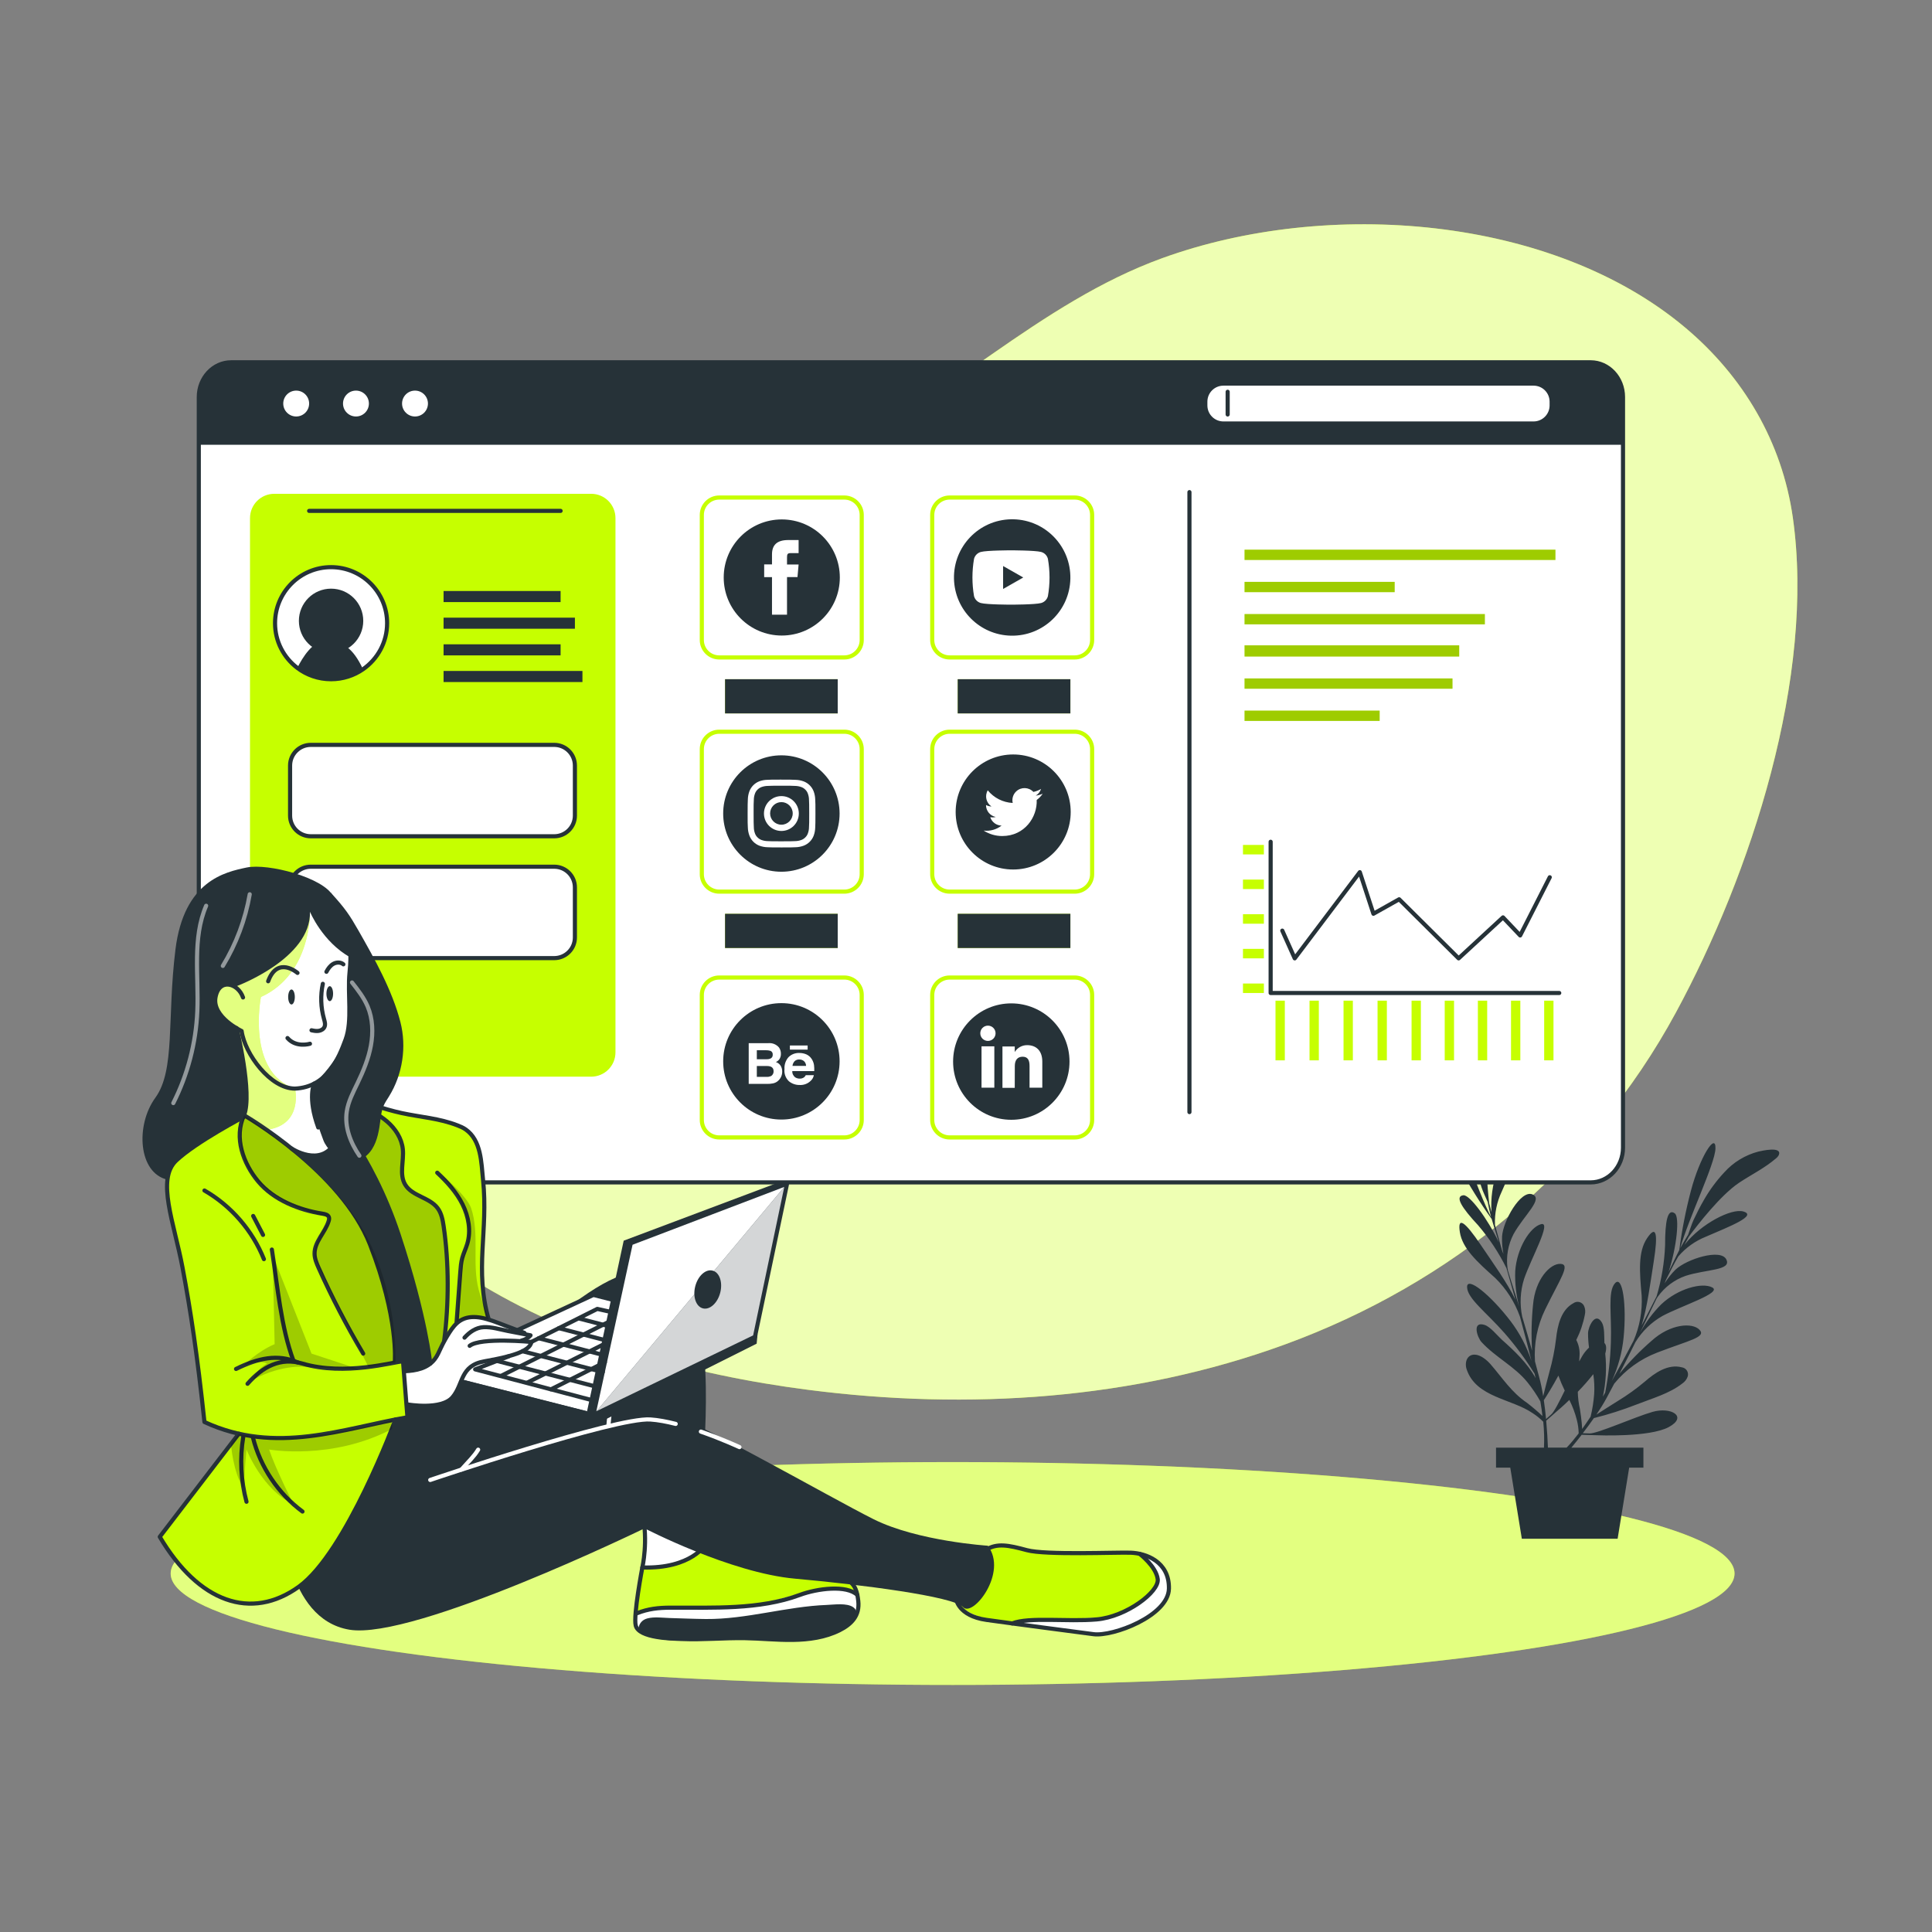 <?xml version="1.0" encoding="utf-8"?>
<!-- Generator: Adobe Illustrator 27.5.0, SVG Export Plug-In . SVG Version: 6.00 Build 0)  -->
<svg version="1.1" xmlns="http://www.w3.org/2000/svg" xmlns:xlink="http://www.w3.org/1999/xlink" x="0px" y="0px"
	 viewBox="0 0 500 500" style="enable-background:new 0 0 500 500;" xml:space="preserve">
<rect x="0" y="0" width="500" height="500" fill="#808080" stroke="none"/>
<g id="Background_Simple">
	<g>
		<path style="fill:#C6FF00;" d="M436.138,84.788c-34.527-29.014-92.658-33.468-135.383-17.964
			c-31.831,11.551-56.487,37.299-87.013,51.954c-21.524,10.333-45.286,14.838-68.217,21.487
			c-24.875,7.213-48.742,16.528-65.087,37.708c-18.086,23.437-22.895,54.391-14.594,82.586
			c8.687,29.507,30.276,54.203,56.371,70.485c26.096,16.283,56.46,24.714,86.967,28.645c41.349,5.328,84.164,2.58,123.321-11.732
			c42.988-15.712,79.255-45.388,101.194-85.877c19.446-35.887,36.136-86.955,30.281-128.151
			C461.201,114.388,451.178,97.427,436.138,84.788z"/>
		<path style="opacity:0.7;fill:#FFFFFF;" d="M436.138,84.788c-34.527-29.014-92.658-33.468-135.383-17.964
			c-31.831,11.551-56.487,37.299-87.013,51.954c-21.524,10.333-45.286,14.838-68.217,21.487
			c-24.875,7.213-48.742,16.528-65.087,37.708c-18.086,23.437-22.895,54.391-14.594,82.586
			c8.687,29.507,30.276,54.203,56.371,70.485c26.096,16.283,56.46,24.714,86.967,28.645c41.349,5.328,84.164,2.58,123.321-11.732
			c42.988-15.712,79.255-45.388,101.194-85.877c19.446-35.887,36.136-86.955,30.281-128.151
			C461.201,114.388,451.178,97.427,436.138,84.788z"/>
	</g>
</g>
<g id="Shape">
	<g>
		<ellipse style="fill:#C6FF00;" cx="246.534" cy="407.223" rx="202.365" ry="28.838"/>
		<ellipse style="opacity:0.5;fill:#FFFFFF;" cx="246.534" cy="407.223" rx="202.365" ry="28.838"/>
	</g>
</g>
<g id="Plant">
	<g id="plant_2_">
		<path style="fill:#263238;" d="M455.024,298.04c-3.396,0.895-6.454,2.765-8.798,5.381c-2.044,2.19-3.825,4.612-5.306,7.216
			c-0.955,1.656-1.825,3.364-2.632,5.094c-0.52,1.125-0.913,2.536-1.411,3.831c-0.711,1.146-1.411,2.324-2.016,3.428
			c2.123-7.652,8.978-21.735,9.095-25.736c0.138-4.351-4.043,2.122-6.368,10.984c-1.318,5.022-2.317,10.123-2.993,15.271
			c-0.244,0.456-0.456,0.892-0.647,1.295c-0.424,0.891-1.157,2.409-2.122,4.383c2.122-6.495,2.897-14.21,1.613-15.165
			c-1.857-1.38-2.526,2.006-2.515,8.257c-0.181,4.471-0.919,8.903-2.197,13.191c-1.167,2.313-2.473,4.861-3.874,7.545
			c1.465-4.68,2.314-11.419,3.12-16.471c1.167-7.344,0.669-9.636-1.709-6.102c-2.377,3.534-1.963,8.649-1.401,14.911
			c0.199,4.003-0.528,7.997-2.123,11.674c-1.794,3.407-3.693,6.919-5.614,10.379c1.63-3.545,2.663-7.335,3.056-11.217
			c0.828-8.49-0.265-16.29-2.229-14.083c-1.963,2.207-0.807,8.119-1.061,15.314c-0.145,4.355-0.638,8.692-1.475,12.969l-0.594,1.061
			c0.789-3.652,0.997-7.405,0.615-11.122c0.393-1.422,0.255-2.324-0.223-2.759c-0.064-1.602,0.064-4.012-0.615-5.232
			c-1.719-3.067-3.598,1.061-3.619,2.696c0,1.246,0.085,2.491,0.255,3.725c-0.669,0.624-1.247,1.339-1.719,2.122
			c-0.255,0.435-0.531,0.923-0.817,1.454c0-0.509,0.064-1.061,0.085-1.549c0.087-1.386-0.206-2.77-0.849-4.001
			c1.037-2.063,1.784-4.259,2.218-6.527c0.184-0.754,0.117-1.548-0.191-2.26c-0.422-0.928-1.517-1.339-2.445-0.917
			c-0.106,0.048-0.208,0.107-0.304,0.174c-3.269,1.73-4.139,5.89-4.51,9.222c-0.344,2.87-0.911,5.709-1.698,8.49
			c-0.669,2.515-1.252,4.786-1.634,6.367c-0.287-1.751-0.616-3.449-1.061-5.02c-0.371-1.369-0.722-2.696-1.061-3.969
			c-0.312-4.635,0.596-9.271,2.632-13.446c3.863-7.938,6.654-11.674,3.98-11.812c-2.674-0.138-6.559,4.001-7.11,10.538
			c-0.41,3.966-0.495,7.959-0.255,11.939c-0.849-3.046-1.688-5.911-2.558-8.83c-0.672-3.225-0.508-6.567,0.477-9.71
			c1.825-5.391,7.27-14.964,4.404-14.21c-2.865,0.753-6.304,6.304-6.686,12.183c-0.105,3.075,0.235,6.149,1.008,9.127
			c-0.626-2.048-1.284-4.16-1.995-6.368c-0.297-0.955-0.615-1.963-0.923-3.014c0-0.17,0-0.35-0.085-0.53
			c-0.397-3.038,0.152-6.125,1.571-8.84c2.738-4.924,7.832-9.148,4.829-10.284c-3.003-1.136-7.556,6.887-7.811,10.899
			c-0.061,1.523,0.06,3.048,0.361,4.542c-0.117-0.308-0.244-0.626-0.371-0.934c-0.647-2.292-1.274-4.563-1.825-6.58
			c-0.123-2.967,0.474-5.92,1.741-8.607c2.674-6.134,6.081-13.149,2.611-11.366c-2.802,1.443-5.826,9.721-5.232,16.704
			c-0.233-0.913-0.446-1.698-0.616-2.335c-0.456-4.001-1.316-13.425,0-19.039c0.86-3.746,2.26-7.291,2.696-11.143
			c0.08-0.395,0.058-0.804-0.064-1.189c-0.934-2.324-3.959,2.197-4.457,2.94c-1.869,2.975-2.824,6.432-2.749,9.944
			c0.003,2.996,0.359,5.981,1.061,8.893c0.424,1.857,0.944,3.704,1.549,5.519c0.382,1.178,1.061,2.483,1.581,3.757
			c0.255,1.327,0.552,2.674,0.86,3.884c-3.672-7.1-8.32-22.085-10.92-25.141c-2.876-3.269-1.486,4.341,2.823,12.396
			c2.474,4.585,5.235,9.009,8.267,13.245c0.138,0.499,0.276,0.966,0.414,1.39c0.297,0.944,0.796,2.558,1.433,4.659
			c-2.918-6.166-7.577-12.364-9.169-12.194c-2.292,0.255-0.467,3.184,3.799,7.758c2.9,3.39,5.371,7.126,7.354,11.122
			c0.722,2.494,1.507,5.243,2.314,8.161c-2.123-4.425-6.102-9.933-8.957-14.168c-4.16-6.166-6.092-7.503-5.423-3.3
			c0.669,4.203,4.468,7.662,9.169,11.854c2.867,2.807,5.053,6.234,6.389,10.018c1.008,3.704,2.016,7.577,2.971,11.419
			c-1.225-3.706-3.054-7.184-5.412-10.294c-5.2-6.792-11.324-11.737-11.249-8.787c0.074,2.95,4.945,6.484,9.689,11.886
			c2.872,3.28,5.47,6.791,7.768,10.496c0.096,0.382,0.191,0.775,0.276,1.157c-2.123-3.895-5.508-7.068-8.798-9.997
			c-1.157-1.061-2.908-3.29-4.404-3.767c-3.332-1.061-1.9,3.237-0.796,4.436c3.566,3.905,8.596,6.315,11.897,10.422
			c1.244,1.547,2.359,3.194,3.332,4.924c0.233,1.348,0.403,2.611,0.541,3.789c-1.268-1.199-2.597-2.332-3.98-3.396
			c-4.033-2.717-6.368-6.442-9.477-10.029c-0.934-1.061-2.515-2.388-4.012-2.452c-2.122-0.095-2.749,2.122-2.122,3.874
			c2.451,7.216,11.674,7.535,17.076,11.281c0.988,0.632,1.903,1.372,2.727,2.207c0.224,2.228,0.284,4.47,0.181,6.707h-12.406v5.168
			h3.683l2.993,18.402h24.791l2.993-18.402h3.682v-5.168h-18.646c0.849-1.061,1.762-2.122,2.674-3.332l3.927,0.117
			c0,0,13.627,0.594,18.625-2.122c4.999-2.717,0.541-5.306-4.245-3.916s-14.189,5.635-16.269,5.572l-1.762-0.053
			c0.976-1.263,1.953-2.579,2.876-3.916c3.754-0.939,7.444-2.116,11.048-3.523c3.916-1.549,8.49-2.802,11.822-5.423
			c0.646-0.428,1.138-1.053,1.401-1.783c0.321-0.968-0.204-2.013-1.173-2.333c-0.105-0.035-0.214-0.06-0.324-0.076
			c-3.576-0.966-7.057,1.475-9.551,3.661c-2.212,1.862-4.565,3.551-7.036,5.052c-2.207,1.369-4.181,2.642-5.529,3.513
			c0.987-1.465,1.9-2.94,2.674-4.372c0.668-1.252,1.316-2.452,1.931-3.629c2.936-3.601,6.763-6.371,11.101-8.034
			c8.235-3.184,12.809-3.969,10.973-5.911c-1.836-1.942-7.535-1.56-12.395,2.844c-3.012,2.616-5.802,5.477-8.342,8.554
			c1.454-2.802,2.812-5.476,4.16-8.203c1.713-2.815,4.117-5.145,6.983-6.771c5.009-2.685,15.516-5.975,12.905-7.376
			c-2.611-1.401-8.904,0.297-13.191,4.341c-2.179,2.176-4.031,4.657-5.497,7.365c0.944-1.932,1.9-3.927,2.908-6.039
			c0.435-0.913,0.902-1.857,1.38-2.834c0.106-0.149,0.212-0.297,0.308-0.456c1.783-2.491,4.292-4.371,7.185-5.381
			c5.306-1.73,11.971-1.348,10.538-4.245c-1.433-2.897-10.22-0.117-13.149,2.632c-1.078,1.076-2.029,2.272-2.834,3.566
			c0.127-0.297,0.255-0.616,0.371-0.934c1.061-2.122,2.123-4.245,3.184-6.049c1.933-2.254,4.384-4.005,7.142-5.105
			c6.145-2.653,13.425-5.465,9.668-6.527c-3.035-0.86-10.899,3.12-15.218,8.639l1.135-2.122c2.398-3.247,8.204-10.719,12.979-13.934
			c3.184-2.122,6.633-3.789,9.551-6.304c0.324-0.239,0.586-0.552,0.764-0.913C461.232,296.586,455.936,297.828,455.024,298.04z
			 M399.541,362.374c0.796-1.22,2.208-3.47,3.768-6.367c0.48,1.319,1.029,2.612,1.645,3.874c-1.443,2.961-2.759,5.54-3.523,6.198
			l-1.316,1.167C399.966,365.621,399.775,363.987,399.541,362.374z M408.562,370.959c-1.125,1.454-2.123,2.664-3.12,3.683h-4.839
			c-0.074-1.974-0.212-4.394-0.446-6.973l2.95-2.6c0,0,1.295-1.061,3.035-2.77c0.837,1.649,1.489,3.386,1.942,5.179
			C408.378,368.616,408.539,369.784,408.562,370.959z M412.573,360.75c-0.148,1.982-0.457,3.948-0.923,5.879
			c-0.754,1.146-1.486,2.186-2.186,3.184c-0.064-1.783-0.541-4.999-0.594-5.221c-0.328-1.442-0.51-2.915-0.541-4.394
			c1.416-1.45,2.755-2.973,4.012-4.563C412.601,357.327,412.679,359.041,412.573,360.75z"/>
	</g>
</g>
<g id="Window">
	<g>
		
			<path style="fill:#FFFFFF;stroke:#263238;stroke-width:1.069;stroke-linecap:round;stroke-linejoin:round;stroke-miterlimit:10;" d="
			M420.032,102.755v194.256c0,4.964-3.736,8.99-8.367,8.99H59.816c-4.611,0-8.367-4.026-8.367-8.99V102.755
			c0-4.964,3.756-8.99,8.367-8.99h351.849C416.296,93.766,420.032,97.792,420.032,102.755z"/>
		<path style="fill:#C6FF00;" d="M152.994,278.643H70.991c-3.473,0-6.288-2.815-6.288-6.288V134.083
			c0-3.473,2.815-6.288,6.288-6.288h82.003c3.473,0,6.288,2.815,6.288,6.288v138.272
			C159.282,275.828,156.467,278.643,152.994,278.643z"/>
		
			<path style="fill:#FFFFFF;stroke:#263238;stroke-width:1.069;stroke-linecap:round;stroke-linejoin:round;stroke-miterlimit:10;" d="
			M100.185,161.286c0,4.935-2.462,9.286-6.24,11.918c-2.345,1.624-5.2,2.579-8.267,2.579c-3.279,0-6.314-1.093-8.734-2.929
			c-3.502-2.653-5.763-6.845-5.763-11.568c0-8.012,6.495-14.507,14.497-14.507C93.691,146.779,100.185,153.273,100.185,161.286z"/>
		<g>
			<rect x="114.796" y="152.952" style="fill:#263238;" width="30.286" height="2.867"/>
			<rect x="114.796" y="159.85" style="fill:#263238;" width="33.99" height="2.867"/>
			<rect x="114.796" y="166.747" style="fill:#263238;" width="30.286" height="2.867"/>
			<rect x="114.796" y="173.644" style="fill:#263238;" width="35.94" height="2.867"/>
		</g>
		
			<path style="fill:#FFFFFF;stroke:#263238;stroke-width:1.069;stroke-linecap:round;stroke-linejoin:round;stroke-miterlimit:10;" d="
			M143.433,216.427H80.425c-2.956,0-5.352-2.396-5.352-5.352v-12.95c0-2.956,2.396-5.352,5.352-5.352h63.008
			c2.956,0,5.352,2.396,5.352,5.352v12.95C148.786,214.031,146.389,216.427,143.433,216.427z"/>
		
			<path style="fill:#FFFFFF;stroke:#263238;stroke-width:1.069;stroke-linecap:round;stroke-linejoin:round;stroke-miterlimit:10;" d="
			M143.433,247.96H80.425c-2.956,0-5.352-2.396-5.352-5.352v-12.95c0-2.956,2.396-5.353,5.352-5.353h63.008
			c2.956,0,5.352,2.396,5.352,5.353v12.95C148.786,245.564,146.389,247.96,143.433,247.96z"/>
		
			<line style="fill:none;stroke:#263238;stroke-width:1.069;stroke-linecap:round;stroke-linejoin:round;stroke-miterlimit:10;" x1="307.826" y1="127.361" x2="307.826" y2="287.809"/>
		<path style="fill:#263238;" d="M420.032,102.152v12.958H51.449v-12.958c0-4.631,3.756-8.387,8.367-8.387h351.849
			C416.296,93.766,420.032,97.522,420.032,102.152z"/>
		<path style="fill:#FFFFFF;" d="M80.004,104.438c0,1.85-1.5,3.349-3.349,3.349c-1.85,0-3.35-1.5-3.35-3.349
			c0-1.85,1.5-3.349,3.35-3.349C78.505,101.089,80.004,102.588,80.004,104.438z"/>
		<path style="fill:#FFFFFF;" d="M95.471,104.438c0,1.85-1.5,3.349-3.35,3.349c-1.85,0-3.349-1.5-3.349-3.349
			c0-1.85,1.5-3.349,3.349-3.349C93.971,101.089,95.471,102.588,95.471,104.438z"/>
		<path style="fill:#FFFFFF;" d="M110.752,104.438c0,1.85-1.5,3.349-3.35,3.349s-3.349-1.5-3.349-3.349
			c0-1.85,1.5-3.349,3.349-3.349S110.752,102.588,110.752,104.438z"/>
		<g>
			<rect x="322.085" y="142.256" style="fill:#C6FF00;" width="80.461" height="2.665"/>
			<rect x="322.085" y="150.586" style="fill:#C6FF00;" width="38.857" height="2.665"/>
			<rect x="322.085" y="158.917" style="fill:#C6FF00;" width="62.197" height="2.665"/>
			<rect x="322.085" y="167.011" style="fill:#C6FF00;" width="55.557" height="2.901"/>
			<rect x="322.085" y="175.577" style="fill:#C6FF00;" width="53.818" height="2.665"/>
			<rect x="322.085" y="183.907" style="fill:#C6FF00;" width="34.968" height="2.665"/>
			<rect x="322.085" y="142.256" style="opacity:0.2;" width="80.461" height="2.665"/>
			<rect x="322.085" y="150.586" style="opacity:0.2;" width="38.857" height="2.665"/>
			<rect x="322.085" y="158.917" style="opacity:0.2;" width="62.197" height="2.665"/>
			<rect x="322.085" y="167.011" style="opacity:0.2;" width="55.557" height="2.901"/>
			<rect x="322.085" y="175.577" style="opacity:0.2;" width="53.818" height="2.665"/>
			<rect x="322.085" y="183.907" style="opacity:0.2;" width="34.968" height="2.665"/>
		</g>
		<circle style="fill:#263238;" cx="85.681" cy="160.674" r="8.33"/>
		<path style="fill:#263238;" d="M93.945,173.204c-2.345,1.624-5.2,2.579-8.267,2.579c-3.279,0-6.314-1.093-8.734-2.929
			c1.369-2.749,4.043-7.036,7.333-7.047C88.522,165.786,91.366,167.632,93.945,173.204z"/>
		<path style="fill:#FFFFFF;" d="M396.887,109.069h-80.268c-2.291,0-4.148-1.857-4.148-4.148v-0.967
			c0-2.291,1.857-4.148,4.148-4.148h80.268c2.291,0,4.148,1.857,4.148,4.148v0.967C401.035,107.212,399.178,109.069,396.887,109.069
			z"/>
		
			<line style="fill:none;stroke:#263238;stroke-width:1.069;stroke-linecap:round;stroke-linejoin:round;stroke-miterlimit:10;" x1="317.719" y1="101.392" x2="317.719" y2="107.266"/>
		<path style="fill:#C6FF00;" d="M143.47,269.77h-20.081c-2.182,0-3.95-1.768-3.95-3.95v-5.074c0-2.182,1.769-3.95,3.95-3.95h20.081
			c2.182,0,3.95,1.768,3.95,3.95v5.074C147.42,268.001,145.651,269.77,143.47,269.77z"/>
		<g>
			
				<polyline style="fill:none;stroke:#263238;stroke-width:1.069;stroke-linecap:round;stroke-linejoin:round;stroke-miterlimit:10;" points="
				403.53,256.987 328.843,256.987 328.843,217.849 			"/>
			
				<polyline style="fill:none;stroke:#263238;stroke-width:1.069;stroke-linecap:round;stroke-linejoin:round;stroke-miterlimit:10;" points="
				331.857,240.846 335.073,248.021 351.918,225.717 355.441,236.479 362.098,232.736 377.493,248.021 388.978,237.418 
				393.419,242.094 401.076,227.032 			"/>
			<rect x="321.681" y="254.533" style="fill:#C6FF00;" width="5.411" height="2.455"/>
			<rect x="321.681" y="245.566" style="fill:#C6FF00;" width="5.411" height="2.455"/>
			<rect x="321.681" y="236.6" style="fill:#C6FF00;" width="5.411" height="2.455"/>
			<rect x="321.681" y="227.634" style="fill:#C6FF00;" width="5.411" height="2.455"/>
			<rect x="321.681" y="218.668" style="fill:#C6FF00;" width="5.411" height="2.455"/>
			
				<rect x="358.795" y="265.49" transform="matrix(6.123234e-17 -1 1 6.123234e-17 99.822 633.213)" style="fill:#C6FF00;" width="15.445" height="2.41"/>
			
				<rect x="367.375" y="265.491" transform="matrix(6.123234e-17 -1 1 6.123234e-17 108.402 641.793)" style="fill:#C6FF00;" width="15.445" height="2.41"/>
			
				<rect x="375.955" y="265.491" transform="matrix(6.123234e-17 -1 1 6.123234e-17 116.982 650.373)" style="fill:#C6FF00;" width="15.445" height="2.41"/>
			
				<rect x="384.534" y="265.49" transform="matrix(6.123234e-17 -1 1 6.123234e-17 125.561 658.952)" style="fill:#C6FF00;" width="15.445" height="2.41"/>
			
				<rect x="393.114" y="265.49" transform="matrix(6.123234e-17 -1 1 6.123234e-17 134.141 667.532)" style="fill:#C6FF00;" width="15.445" height="2.41"/>
			
				<rect x="349.992" y="265.49" transform="matrix(6.123234e-17 -1 1 6.123234e-17 91.019 624.41)" style="fill:#C6FF00;" width="15.445" height="2.41"/>
			
				<rect x="341.189" y="265.491" transform="matrix(6.123234e-17 -1 1 6.123234e-17 82.216 615.607)" style="fill:#C6FF00;" width="15.445" height="2.41"/>
			
				<rect x="332.386" y="265.491" transform="matrix(6.123234e-17 -1 1 6.123234e-17 73.413 606.804)" style="fill:#C6FF00;" width="15.445" height="2.41"/>
			
				<rect x="323.583" y="265.49" transform="matrix(6.123234e-17 -1 1 6.123234e-17 64.61 598.001)" style="fill:#C6FF00;" width="15.445" height="2.41"/>
		</g>
		<g>
			<g>
				<path style="fill:#263238;" d="M261.645,134.391c-8.318,0.169-14.924,7.048-14.756,15.365
					c0.164,8.081,6.675,14.592,14.756,14.756l0,0c8.318,0.168,15.197-6.438,15.365-14.756c0.168-8.318-6.438-15.197-14.756-15.365
					C262.052,134.387,261.849,134.387,261.645,134.391z"/>
				<path style="fill:#FFFFFF;" d="M271.198,144.623c-0.221-0.868-0.894-1.548-1.759-1.777c-1.561-0.42-7.8-0.42-7.8-0.42
					s-6.239,0-7.794,0.42c-0.864,0.235-1.536,0.912-1.765,1.777c-0.551,3.198-0.551,6.466,0,9.664
					c0.231,0.864,0.903,1.54,1.765,1.777c1.555,0.42,7.794,0.42,7.794,0.42s6.239,0,7.8-0.42c0.861-0.236,1.531-0.914,1.759-1.777
					C271.758,151.089,271.758,147.82,271.198,144.623z"/>
				<polygon style="fill:#263238;" points="259.603,152.423 259.603,146.486 264.817,149.454 				"/>
			</g>
			<g>
				<path style="fill:#263238;" d="M202.321,134.427c-8.298,0-15.025,6.727-15.025,15.025c0,8.298,6.727,15.025,15.025,15.025
					c8.298,0,15.025-6.727,15.025-15.025C217.346,141.154,210.619,134.427,202.321,134.427z"/>
				<path style="fill:#FFFFFF;" d="M199.791,159.086h3.888v-9.733h2.709l0.291-3.258h-3v-1.878c0-0.77,0.15-1.07,0.897-1.07h2.104
					v-3.385h-2.69c-2.892,0-4.198,1.277-4.198,3.714v2.597h-2.024v3.287h2.024V159.086z"/>
			</g>
			<g>
				<path style="fill:#263238;" d="M202.229,195.478c-8.319-0.003-15.066,6.738-15.07,15.057
					c-0.003,8.319,6.738,15.066,15.057,15.07c8.319,0.003,15.066-6.738,15.07-15.057c0-0.004,0-0.008,0-0.012
					C217.276,202.223,210.541,195.488,202.229,195.478z"/>
				<path style="fill:#FFFFFF;" d="M202.229,203.346c2.345,0,2.623,0,3.548,0.049c0.556,0.008,1.107,0.11,1.629,0.302
					c0.379,0.143,0.722,0.366,1.006,0.654c0.292,0.283,0.516,0.63,0.654,1.012c0.197,0.521,0.299,1.073,0.302,1.629
					c0.043,0.926,0.056,1.234,0.056,3.542c0,2.308,0,2.623-0.056,3.548c-0.003,0.557-0.106,1.108-0.302,1.629
					c-0.137,0.382-0.361,0.726-0.654,1.006c-0.282,0.292-0.626,0.517-1.006,0.66c-0.522,0.193-1.073,0.295-1.629,0.302
					c-0.926,0.043-1.203,0.049-3.548,0.049c-2.345,0-2.623,0-3.548-0.049c-0.556-0.008-1.107-0.11-1.629-0.302
					c-0.38-0.143-0.724-0.369-1.006-0.66c-0.293-0.28-0.517-0.624-0.654-1.006c-0.197-0.521-0.299-1.073-0.302-1.629
					c-0.043-0.926-0.056-1.203-0.056-3.548c0-2.345,0-2.617,0.056-3.542c0.004-0.557,0.106-1.108,0.302-1.629
					c0.138-0.383,0.362-0.729,0.654-1.012c0.284-0.288,0.627-0.511,1.006-0.654c0.522-0.192,1.073-0.294,1.629-0.302
					C199.606,203.352,199.884,203.346,202.229,203.346 M202.229,201.766c-2.382,0-2.684,0-3.616,0.049
					c-0.716,0.01-1.425,0.139-2.098,0.383c-1.18,0.455-2.112,1.387-2.567,2.567c-0.254,0.682-0.392,1.402-0.407,2.129
					c-0.043,0.938-0.056,1.234-0.056,3.616c0,2.382,0,2.684,0.056,3.622c0.016,0.728,0.153,1.447,0.407,2.129
					c0.448,1.191,1.381,2.136,2.567,2.598c0.682,0.255,1.401,0.393,2.129,0.407c0.932,0.043,1.234,0.049,3.616,0.049
					c2.382,0,2.684,0,3.616-0.049c0.728-0.014,1.447-0.152,2.129-0.407c1.18-0.455,2.112-1.388,2.567-2.567
					c0.254-0.682,0.391-1.402,0.407-2.129c0.043-0.938,0.055-1.234,0.055-3.622s0-2.678-0.055-3.616
					c-0.016-0.728-0.153-1.447-0.407-2.129c-0.455-1.18-1.387-2.112-2.567-2.567c-0.682-0.255-1.401-0.393-2.129-0.407
					c-0.932-0.043-1.234-0.049-3.616-0.049"/>
				<path style="fill:#FFFFFF;" d="M202.229,206.03c-2.491-0.004-4.514,2.013-4.517,4.505c-0.003,2.492,2.013,4.514,4.505,4.517
					c2.492,0.003,4.514-2.013,4.517-4.505c0-0.004,0-0.008,0-0.012C206.734,208.047,204.717,206.03,202.229,206.03 M202.229,213.435
					c-1.615,0-2.925-1.31-2.925-2.925c0-1.615,1.309-2.925,2.925-2.925c1.615,0,2.925,1.31,2.925,2.925c0,0,0,0,0,0
					C205.154,212.126,203.844,213.435,202.229,213.435"/>
			</g>
			<g>
				<path style="fill:#263238;stroke:#263238;stroke-width:1.069;stroke-linecap:round;stroke-linejoin:round;" d="M262.21,224.494
					L262.21,224.494c-7.926,0-14.352-6.426-14.352-14.352l0,0c0-7.926,6.426-14.352,14.352-14.352l0,0
					c7.926,0,14.352,6.426,14.352,14.352l0,0l0,0C276.562,218.068,270.136,224.494,262.21,224.494z"/>
				<path style="fill:#FFFFFF;" d="M254.569,214.956c1.434,0.921,3.102,1.409,4.806,1.408c5.818,0,9.111-4.918,8.921-9.329
					c0.608-0.446,1.133-0.995,1.552-1.621c-0.572,0.253-1.179,0.419-1.8,0.493c0.654-0.392,1.143-1.008,1.377-1.734
					c-0.614,0.37-1.287,0.632-1.99,0.776c-1.186-1.264-3.172-1.328-4.436-0.142c-0.817,0.766-1.164,1.91-0.91,3.001
					c-2.521-0.124-4.871-1.315-6.462-3.274c-0.832,1.432-0.407,3.265,0.97,4.185c-0.497-0.015-0.984-0.148-1.42-0.388
					c-0.012,1.502,1.042,2.803,2.514,3.103c-0.46,0.126-0.944,0.143-1.412,0.051c0.408,1.279,1.586,2.156,2.928,2.18
					C257.892,214.69,256.225,215.154,254.569,214.956z"/>
			</g>
			<g>
				<path style="fill:#263238;" d="M261.725,259.673c-8.319,0-15.063,6.744-15.063,15.064c0,8.319,6.744,15.063,15.063,15.063
					c8.319,0,15.064-6.744,15.064-15.063C276.78,266.421,270.041,259.682,261.725,259.673z"/>
				<rect x="254.018" y="270.789" style="fill:#FFFFFF;" width="3.314" height="10.701"/>
				<path style="fill:#FFFFFF;" d="M255.659,269.39c1.092,0.009,1.985-0.87,1.993-1.962c0.009-1.092-0.87-1.985-1.962-1.993
					c-1.092-0.009-1.985,0.87-1.993,1.962c0,0.005,0,0.01,0,0.016C253.693,268.5,254.571,269.385,255.659,269.39L255.659,269.39z"/>
				<path style="fill:#FFFFFF;" d="M262.632,275.878c0-1.509,0.688-2.4,2.017-2.4c1.329,0,1.798,0.86,1.798,2.4v5.613h3.299v-6.754
					c0-2.861-1.626-4.252-3.909-4.252c-1.311-0.017-2.535,0.657-3.221,1.775v-1.431h-3.182v10.702h3.182L262.632,275.878z"/>
			</g>
			<g>
				<path style="fill:#263238;" d="M202.223,289.74L202.223,289.74c-8.319,0-15.063-6.744-15.063-15.063l0,0
					c0-8.319,6.744-15.064,15.063-15.064l0,0c8.319,0,15.064,6.744,15.064,15.064l0,0
					C217.286,282.996,210.542,289.74,202.223,289.74z"/>
				<path style="fill:#FFFFFF;" d="M200.009,280.385c0.434-0.082,0.844-0.262,1.197-0.527c0.303-0.228,0.558-0.512,0.753-0.836
					c0.318-0.502,0.483-1.086,0.475-1.68c0.014-0.546-0.13-1.085-0.414-1.552c-0.29-0.439-0.72-0.768-1.22-0.934
					c0.306-0.142,0.58-0.345,0.806-0.595c0.343-0.445,0.516-0.998,0.49-1.559c0.014-0.576-0.158-1.141-0.49-1.612
					c-0.675-0.796-1.695-1.214-2.734-1.122h-5.107v10.544h4.738C199.007,280.524,199.512,280.481,200.009,280.385z M195.866,271.799
					h2.297c0.423-0.013,0.845,0.043,1.25,0.166c0.382,0.164,0.612,0.559,0.565,0.972c0.038,0.366-0.126,0.724-0.429,0.934
					c-0.341,0.186-0.727,0.274-1.115,0.256h-2.568V271.799z M195.866,278.698v-2.817h2.598c0.36-0.015,0.719,0.044,1.055,0.173
					c0.445,0.197,0.716,0.653,0.678,1.137c0.057,0.541-0.22,1.063-0.7,1.318c-0.339,0.14-0.704,0.204-1.07,0.188H195.866z"/>
				<path style="fill:#FFFFFF;" d="M204.174,279.836c0.775,0.632,1.749,0.971,2.749,0.957c1.101,0.07,2.177-0.345,2.945-1.137
					c0.398-0.375,0.662-0.869,0.753-1.409h-2.086c-0.101,0.204-0.242,0.386-0.414,0.535c-0.324,0.251-0.727,0.38-1.137,0.362
					c-0.397,0.011-0.789-0.091-1.13-0.294c-0.541-0.37-0.849-0.995-0.813-1.649h5.686c0.021-0.518,0.001-1.037-0.06-1.552
					c-0.087-0.579-0.3-1.132-0.625-1.619c-0.332-0.503-0.799-0.903-1.348-1.152c-0.58-0.25-1.206-0.376-1.838-0.369
					c-1.041-0.041-2.053,0.352-2.794,1.085c-0.743,0.85-1.117,1.961-1.039,3.088C202.889,277.854,203.315,279.023,204.174,279.836z
					 M205.635,274.639c0.327-0.311,0.769-0.472,1.22-0.444c0.442-0.012,0.873,0.138,1.213,0.422c0.343,0.32,0.539,0.766,0.542,1.235
					h-3.517C205.138,275.399,205.328,274.974,205.635,274.639z"/>
				<rect x="204.422" y="270.572" style="fill:#FFFFFF;" width="4.594" height="1.069"/>
			</g>
			<path style="fill:none;stroke:#C6FF00;stroke-width:1.069;stroke-miterlimit:10;" d="M218.505,170.143h-32.367
				c-2.49,0-4.508-2.018-4.508-4.508v-32.367c0-2.49,2.018-4.508,4.508-4.508h32.367c2.49,0,4.508,2.018,4.508,4.508v32.367
				C223.013,168.125,220.995,170.143,218.505,170.143z"/>
			<path style="fill:none;stroke:#C6FF00;stroke-width:1.069;stroke-miterlimit:10;" d="M278.134,170.143h-32.367
				c-2.49,0-4.508-2.018-4.508-4.508v-32.367c0-2.49,2.018-4.508,4.508-4.508h32.367c2.49,0,4.508,2.018,4.508,4.508v32.367
				C282.641,168.125,280.623,170.143,278.134,170.143z"/>
			<path style="fill:none;stroke:#C6FF00;stroke-width:1.069;stroke-miterlimit:10;" d="M218.505,230.751h-32.367
				c-2.49,0-4.508-2.018-4.508-4.508v-32.367c0-2.49,2.018-4.508,4.508-4.508h32.367c2.49,0,4.508,2.018,4.508,4.508v32.367
				C223.013,228.733,220.995,230.751,218.505,230.751z"/>
			<path style="fill:none;stroke:#C6FF00;stroke-width:1.069;stroke-miterlimit:10;" d="M278.134,230.751h-32.367
				c-2.49,0-4.508-2.018-4.508-4.508v-32.367c0-2.49,2.018-4.508,4.508-4.508h32.367c2.49,0,4.508,2.018,4.508,4.508v32.367
				C282.641,228.733,280.623,230.751,278.134,230.751z"/>
			<path style="fill:none;stroke:#C6FF00;stroke-width:1.069;stroke-miterlimit:10;" d="M218.505,294.366h-32.367
				c-2.49,0-4.508-2.018-4.508-4.508v-32.367c0-2.49,2.018-4.508,4.508-4.508h32.367c2.49,0,4.508,2.018,4.508,4.508v32.367
				C223.013,292.348,220.995,294.366,218.505,294.366z"/>
			<path style="fill:none;stroke:#C6FF00;stroke-width:1.069;stroke-miterlimit:10;" d="M278.134,294.366h-32.367
				c-2.49,0-4.508-2.018-4.508-4.508v-32.367c0-2.49,2.018-4.508,4.508-4.508h32.367c2.49,0,4.508,2.018,4.508,4.508v32.367
				C282.641,292.348,280.623,294.366,278.134,294.366z"/>
			<rect x="247.858" y="236.494" style="fill:#C6FF00;" width="29.156" height="8.85"/>
			<rect x="247.858" y="175.779" style="fill:#C6FF00;" width="29.156" height="8.85"/>
			<rect x="187.645" y="175.779" style="fill:#C6FF00;" width="29.156" height="8.85"/>
			<rect x="187.645" y="236.494" style="fill:#C6FF00;" width="29.156" height="8.85"/>
			<rect x="247.858" y="236.494" style="fill:#263238;" width="29.156" height="8.85"/>
			<rect x="247.858" y="175.779" style="fill:#263238;" width="29.156" height="8.85"/>
			<rect x="187.645" y="175.779" style="fill:#263238;" width="29.156" height="8.85"/>
			<rect x="187.645" y="236.494" style="fill:#263238;" width="29.156" height="8.85"/>
		</g>
		
			<line style="fill:none;stroke:#263238;stroke-width:1.069;stroke-linecap:round;stroke-linejoin:round;stroke-miterlimit:10;" x1="80.004" y1="132.218" x2="145.082" y2="132.218"/>
	</g>
</g>
<g id="Character">
	<g>
		<path style="fill:#FFFFFF;" d="M165.21,389.235c0,0,2.334,7.968,1.552,12.899c0,0-0.932,8.139-1.964,12.481
			s-2.162,7.344,3.949,9.065c6.111,1.722,21.126-1.929,24.641-0.7c3.515,1.229,23.566-1.515,26.55-2.838
			c2.985-1.323,3.461-10.476-2.968-13.657C210.541,403.304,165.21,389.235,165.21,389.235z"/>
		<path style="fill:#C6FF00;" d="M166.097,405.965c0,0-1.736,9.778-1.688,11.557c0,0,4.995-1.463,9.113-1.459
			c4.118,0.004,16.47,0.158,21.371-0.578c4.901-0.736,14.32-4.195,18.677-4.219c4.357-0.025,8.253,0.737,8.253,0.737
			s0.511-3.497-6.375-5.31c-6.886-1.813-31.944-7.096-31.944-7.096S177.904,405.66,166.097,405.965z"/>
		<path style="fill:#FFFFFF;" d="M253.442,401.34c0,0,4.391-2.779,8.52-1.075c4.129,1.704,18.835,1.683,18.835,1.683
			s11.639-1.461,16.6,0.996c4.962,2.457,5.513,6.166,5.123,9.06c-0.39,2.894-7.712,10.595-17.323,10.977
			c-9.611,0.383-10.4-1.764-18.3-2.178c0,0-10.592-0.67-13.659-1.994c-3.067-1.324-7.055-2.424-6.941-8.145
			C246.412,404.942,253.442,401.34,253.442,401.34z"/>
		<path style="fill:#C6FF00;" d="M253.442,401.34c0,0,4.445-2.522,12.305-0.161c7.86,2.361,21.709-1.125,27.716,0.955
			c6.007,2.08,6.831,5.993,6.053,7.505s-5.87,7.621-11.554,8.595c-5.684,0.974-18.489,0.375-24.365,1.445
			c0,0-12.128,0.704-16.02-5.354C243.684,408.267,253.442,401.34,253.442,401.34z"/>
		<polygon style="fill:#263238;" points="88.419,396.964 81.023,383.166 101.197,362.349 119.414,364.516 129.721,380.234 
			127.149,389.235 		"/>
		<path style="fill:#263238;" d="M73.151,393.186c0,0,0.557,25.792,17.275,28.579c16.718,2.786,76.39-26.237,76.39-26.237
			s22.226,11.541,38.943,13.031c16.718,1.49,40.976,4.568,43.484,7.354c2.508,2.786,11.702-8.916,6.408-15.882
			c0,0-18.111-1.153-29.535-6.846c-11.424-5.693-48.76-27.285-56.283-28.609c-7.523-1.324-50.989,19.295-50.989,19.295
			l-13.095,2.786L73.151,393.186z"/>
		<path style="fill:#263238;" d="M122.623,374.773l-3.21-10.257c0,0,32.129-35.711,45.796-35.227
			c13.667,0.483,16.084,12.569,17.051,21.996c0.967,9.427,0,23.447,0,23.447l-31.424,3.931l-23.689,10.572L122.623,374.773"/>
		<path style="fill:none;stroke:#FFFFFF;stroke-width:1.069;stroke-linecap:round;stroke-linejoin:round;stroke-miterlimit:10;" d="
			M157.483,368.776c-0.041,0.568,1.101-16.271,5.923-23.804"/>
		<path style="fill:none;stroke:#FFFFFF;stroke-width:1.069;stroke-linecap:round;stroke-linejoin:round;stroke-miterlimit:10;" d="
			M168.54,344.693c-0.338,3.316-0.318,6.668,0.059,9.98"/>
		<path style="fill:none;stroke:#263238;stroke-width:1.069;stroke-linecap:round;stroke-linejoin:round;stroke-miterlimit:10;" d="
			M166.238,405.66c0,0-2.372,12.388-1.714,15.025c0.827,3.308,9.483,3.377,11.946,3.484c5.438,0.236,10.871-0.31,16.309-0.219
			c4.142,0.069,8.275,0.51,12.417,0.454c4.142-0.057,8.361-0.64,12.066-2.494c3.175-1.589,5.26-3.845,4.859-7.551
			c-0.527-4.877-2.161-6.108-8.896-6.876c-6.735-0.768-30.534-7.885-30.534-7.885S179.023,406.055,166.238,405.66z"/>
		<path style="fill:none;stroke:#263238;stroke-width:1.069;stroke-linecap:round;stroke-linejoin:round;stroke-miterlimit:10;" d="
			M166.238,405.66c0,0,1.582-6.853,0-13.971s10.676-0.923,10.676-0.923l6.59,7.117l-0.813,1.713"/>
		<path style="fill:#263238;" d="M165.21,421.94c0,0-0.158-2.442,2.347-3.101c1.779-0.468,3.943-0.149,5.753-0.096
			c3.13,0.091,6.258,0.23,9.39,0.257c10.538,0.09,20.775-3.251,31.3-3.646c1.852-0.069,5.157-0.568,6.804,0.586
			c2.636,1.845-2.236,5.479-4.067,6.219s-7.809,2.515-13.992,2.224c-6.183-0.291-15.862-0.254-20.053-0.208
			C178.5,424.223,170.639,425.832,165.21,421.94z"/>
		<path style="fill:none;stroke:#263238;stroke-width:1.069;stroke-linecap:round;stroke-linejoin:round;stroke-miterlimit:10;" d="
			M164.82,417.522c2.908-1.18,5.601-1.445,8.702-1.459c10.934-0.049,22.982,0.599,33.442-3.286c4.613-1.713,12.168-2.636,14.915,0"
			/>
		<path style="fill:none;stroke:#263238;stroke-width:1.069;stroke-linecap:round;stroke-linejoin:round;stroke-miterlimit:10;" d="
			M247.426,413.7c0,0,0.395,4.481,7.908,5.535c7.512,1.055,22.669,3.031,27.678,3.691c5.008,0.659,19.374-4.748,19.506-11.798
			c0.132-7.05-6.063-9.158-9.885-9.29c-3.822-0.132-22.01,0.659-26.887-0.659c-4.877-1.318-7.644-1.845-10.544-0.132"/>
		<path style="fill:none;stroke:#263238;stroke-width:1.069;stroke-linecap:round;stroke-linejoin:round;stroke-miterlimit:10;" d="
			M294.946,402.134c0,0,4.277,3.263,4.673,6.557c0.395,3.295-8.172,9.753-15.816,10.412c-7.644,0.659-17.454-0.69-21.841,1.039"/>
		<path style="fill:#263238;" d="M74.339,296.349c0,0,5.837,4.326,8.664,2.467c2.827-1.859,8.988-8.899,8.988-8.899l8.917,4.859
			l9.359,30.05l6.26,26.567l9.964,4.885v4.252c0,0-5.885,6.093-12.024,7.9c-6.139,1.807-12.725,3.562-17.769,2.388
			c-5.043-1.174-14.73-34.562-14.73-34.562L57.67,300.751L74.339,296.349z"/>
		
			<polygon style="fill:#FFFFFF;stroke:#263238;stroke-width:1.069;stroke-linecap:round;stroke-linejoin:round;stroke-miterlimit:10;" points="
			153.575,366.188 110.266,355.19 153.575,335.125 194.893,345.666 		"/>
		<polygon style="fill:#FFFFFF;" points="153.575,366.188 163.246,321.747 203.693,306.325 195.38,345.965 		"/>
		<polygon style="fill:#263238;" points="110.266,354.679 110.266,357.113 153.832,368.776 195.822,347.739 196.048,345.32 
			153.832,365.742 		"/>
		<path style="fill:#C6FF00;" d="M89.245,293.083c0,0,7.681,8.809,11.558,20c3.877,11.191,11.164,34.862,10.537,43.964
			l15.432-12.012c0,0-2.529-11.829-1.676-23.233c0.852-11.406,1.715-29.563-8.26-31.054c-10.413-2.225-24.319-5.627-24.319-5.627
			L89.245,293.083z"/>
		<path style="fill:#C6FF00;" d="M63.158,288.625c0,0-15.651,8.412-17.586,11.757c-1.935,3.346-3.077,2.378-2.34,7.721
			c0.737,5.343,4.607,22.749,5.543,28.629c0.936,5.88,4.136,31.281,4.136,31.281s5.064,2.235,8.891,3.032l-20.457,26.683
			c0,0,7.715,16.754,22.448,17.257c14.734,0.503,21.555-13.803,27.925-23.898c6.37-10.095,10.639-23.729,10.639-23.729l3.087-0.57
			l-1.146-14.488l-1.941,0.304c0,0-0.406-20.227-8.963-35.463C84.838,301.906,63.158,288.625,63.158,288.625z"/>
		<path style="opacity:0.2;" d="M96.347,287.712c0,0,6.815,3.476,7.511,7.854c0.696,4.378-1.54,9.818,1.729,11.953
			c3.269,2.135,7.113,2.593,8.958,8.292c1.845,5.698,1.312,32.062,0,36.578c-1.312,4.517-3.204-0.022-3.204-0.022l-2.17-11.516
			l-4.464-16.492l-4.36-12.397l-4-8.578l-4.798-9.771L96.347,287.712z"/>
		<g>
			<path style="fill:#FFFFFF;" d="M105.181,363.448c0,0,6.367,0.838,8.496-0.077c2.129-0.915,4.027-1.377,5.5-5.579
				c1.473-4.202,4.304-5.488,7.313-5.688c3.009-0.2,9.824-1.536,11.021-4.811l-2.952-0.211c0,0,1.876-0.543,2.742-1.502h-1.241
				c0,0-5.918-3.109-8.945-3.861c-3.027-0.752-6.25-1.53-9.096,0.929c-2.846,2.459-4.378,7.759-5.538,9.139
				c-1.16,1.38-4.23,3.096-8.263,3.081L105.181,363.448z"/>
			
				<path style="fill:none;stroke:#263238;stroke-width:1.069;stroke-linecap:round;stroke-linejoin:round;stroke-miterlimit:10;" d="
				M105.587,363.483c0,0,8.64,1.506,11.526-1.882c2.886-3.388,1.882-8.186,8.281-9.3c6.399-1.114,11.815-2.501,12.118-5.007
				c0,0-13.157-1.251-15.962,1.007"/>
			
				<path style="fill:none;stroke:#263238;stroke-width:1.069;stroke-linecap:round;stroke-linejoin:round;stroke-miterlimit:10;" d="
				M134.964,346.948c0.992-0.268,1.76-0.682,2.338-1.367c-1.971-0.378-3.942-0.756-5.913-1.134c-2.072-0.397-4.14-1.089-6.276-0.972
				c-1.955,0.107-3.618,1.287-4.897,2.708"/>
			
				<path style="fill:none;stroke:#263238;stroke-width:1.069;stroke-linecap:round;stroke-linejoin:round;stroke-miterlimit:10;" d="
				M135.723,344.955c-2.284-0.869-4.567-1.738-6.85-2.607c-3.155-1.201-6.863-2.361-9.736-0.588
				c-1.194,0.737-2.06,1.895-2.823,3.073c-0.828,1.279-1.569,2.613-2.216,3.992c-0.479,1.021-0.915,2.079-1.616,2.963
				c-1.872,2.359-4.765,2.951-7.774,3.081"/>
		</g>
		<path style="fill:#FFFFFF;" d="M62.036,288.625c0,0,8.692,3.397,12.304,7.725c0,0,8.712,5.924,12.333-0.589
			c3.621-6.512,4.028-19.617,4.028-19.617l3.291-7.497l-1.29-20.084l-9.418-14.152l-8.945-6.572l-9.711,18.743l-11.277,7.68
			l1.285,20.968L62.036,288.625z"/>
		<g>
			<path style="fill:#C6FF00;" d="M80.219,235.962c0,0,0.42,16.122-12.699,22.056c0,0-3.819,19.576,8.83,23.712
				c0,0,2.136,9.146-6.951,10.605c-11.729-5.748-9.664-11.895-9.664-11.895l-4.044-17.33l-1.29-11.614l14.998-11.763L80.219,235.962
				z"/>
			<path style="opacity:0.5;fill:#FFFFFF;" d="M80.219,235.962c0,0,0.42,16.122-12.699,22.056c0,0-3.819,19.576,8.83,23.712
				c0,0,2.136,9.146-6.951,10.605c-11.729-5.748-9.664-11.895-9.664-11.895l-4.044-17.33l-1.29-11.614l14.998-11.763L80.219,235.962
				z"/>
		</g>
		<path style="fill:none;stroke:#263238;stroke-width:1.069;stroke-linecap:round;stroke-linejoin:round;stroke-miterlimit:10;" d="
			M90.448,244.49c0,0,0.563,1.824,0.009,7.26c-0.554,5.435,0.78,12.387-1.019,17.273c-1.799,4.886-4.798,12.319-13.087,12.707
			c-6.358,0.012-12.999-8.951-13.822-14.905c0,0-7.673-3.603-6.761-8.702c0.911-5.099,5.838-3.729,7.127,0.022"/>
		<path style="fill:none;stroke:#263238;stroke-width:1.069;stroke-linecap:round;stroke-linejoin:round;stroke-miterlimit:10;" d="
			M83.547,254.61c-0.639,2.986-0.536,6.129,0.297,9.067c0.192,0.679,0.421,1.418,0.144,2.067c-0.248,0.582-0.865,0.941-1.49,1.043
			c-0.624,0.101-1.262-0.016-1.88-0.152"/>
		<path style="fill:none;stroke:#263238;stroke-width:1.069;stroke-linecap:round;stroke-linejoin:round;stroke-miterlimit:10;" d="
			M80.219,270.124c0,0-3.574,1.103-5.814-1.478"/>
		<path style="fill:none;stroke:#263238;stroke-width:1.069;stroke-linecap:round;stroke-linejoin:round;stroke-miterlimit:10;" d="
			M63.158,288.625c2.224-5.644-1.917-22.555-1.917-22.555"/>
		<path style="fill:none;stroke:#263238;stroke-width:1.069;stroke-linecap:round;stroke-linejoin:round;stroke-miterlimit:10;" d="
			M76.993,251.788c0,0-5.171-4.502-7.594,2.163"/>
		<path style="fill:none;stroke:#263238;stroke-width:1.069;stroke-linecap:round;stroke-linejoin:round;stroke-miterlimit:10;" d="
			M84.479,251.497c0.427-0.817,0.988-1.605,1.793-2.055c0.805-0.45,1.897-0.481,2.594,0.123"/>
		<path style="fill:#263238;" d="M76.299,258.018c0,1.072-0.386,1.941-0.862,1.941c-0.476,0-0.862-0.869-0.862-1.941
			c0-1.072,0.386-1.941,0.862-1.941C75.913,256.077,76.299,256.946,76.299,258.018z"/>
		<path style="fill:#263238;" d="M86.203,257.159c0,1.072-0.386,1.941-0.862,1.941c-0.476,0-0.862-0.869-0.862-1.941
			c0-1.072,0.386-1.941,0.862-1.941C85.817,255.218,86.203,256.087,86.203,257.159z"/>
		<path style="fill:none;stroke:#263238;stroke-width:1.069;stroke-linecap:round;stroke-linejoin:round;stroke-miterlimit:10;" d="
			M81.311,280.44c0,0-1.786,3.559,1.056,11.353"/>
		<path style="fill:#263238;" d="M61.241,255.218c0,0,19.317-7.159,18.977-19.257c0,0,3.223,7.805,10.482,11.837
			c0,0-2.077-11.057-4.498-15.869c-2.421-4.813-16.86-8.585-22.388-7.414c-5.528,1.171-16.195,3.382-18.406,21.203
			c-2.211,17.82,0,31.218-5.203,38.373c-5.203,7.154-4.412,19.512,3.133,21.203c0,0,1.07-3.669,3.802-6.27
			c2.732-2.602,16.273-10.146,16.273-10.146s0.583-13.537-2.172-22.807c0,0-5.783-1.785-5.475-7.947
			C56.348,253.32,61.241,255.218,61.241,255.218z"/>
		<path style="fill:#263238;" d="M85.564,230.983c3.768,4.085,4.994,5.972,7.138,9.725c4.19,7.335,8.815,15.598,10.918,23.779
			c1.658,6.455,0.576,13.568-2.927,19.237c-0.518,0.839-1.09,1.653-1.466,2.564c-0.45,1.091-0.603,2.279-0.756,3.449
			c-0.349,2.674-0.758,5.442-2.219,7.709c-1.462,2.267-4.286,3.888-6.867,3.106c-2.178-0.66-4.906-3.321-5.695-5.455
			c-2.013-5.447-3.263-8.918-2.378-14.657c0,0,9.147-8.058,9.082-17.33c-0.065-9.272,1.58-15.661-2.183-20.259
			C84.448,238.253,85.564,230.983,85.564,230.983z"/>
		<path style="fill:none;stroke:#263238;stroke-width:1.069;stroke-linecap:round;stroke-linejoin:round;stroke-miterlimit:10;" d="
			M63.413,288.877c0,0-12.686,6.623-17.84,11.505c-5.154,4.882-0.495,16.161,1.649,27.596c2.144,11.435,3.797,22.342,5.69,40.036
			c18.54,8.613,35.954,1.613,52.534-1.225l-1.146-14.488c-2.404,0.131-15.054,3.847-26.016,0.597
			c-5.681-1.684-10.315,0.771-14.222,5.226"/>
		<path style="fill:none;stroke:#263238;stroke-width:1.069;stroke-linecap:round;stroke-linejoin:round;stroke-miterlimit:10;" d="
			M61.087,354.28c5.653-2.785,10.765-3.96,15.963-1.685"/>
		<path style="fill:none;stroke:#263238;stroke-width:1.069;stroke-linecap:round;stroke-linejoin:round;stroke-miterlimit:10;" d="
			M75.947,352.165c-3.272-8.828-4.068-19.054-5.591-28.785"/>
		<path style="fill:none;stroke:#263238;stroke-width:1.069;stroke-linecap:round;stroke-linejoin:round;stroke-miterlimit:10;" d="
			M52.912,308.103c6.914,3.986,12.427,10.349,15.387,17.76"/>
		<path style="fill:none;stroke:#263238;stroke-width:1.069;stroke-linecap:round;stroke-linejoin:round;stroke-miterlimit:10;" d="
			M65.525,314.689c0.85,1.635,1.7,3.27,2.55,4.905"/>
		<path style="fill:none;stroke:#263238;stroke-width:1.069;stroke-linecap:round;stroke-linejoin:round;stroke-miterlimit:10;" d="
			M63.158,288.625c0,0,25.187,14.472,32.614,33.477c7.427,19.006,6.41,30.265,6.41,30.265"/>
		<path style="fill:none;stroke:#263238;stroke-width:1.069;stroke-linecap:round;stroke-linejoin:round;stroke-miterlimit:10;" d="
			M63.158,288.625c-2.686,5.775-0.19,12.526,3.658,17.129c4.01,4.799,10.553,7.394,16.619,8.343c0.66,0.103,1.45,0.268,1.679,0.895
			c0.118,0.323,0.042,0.684-0.058,1.013c-0.909,2.981-3.706,5.378-3.648,8.494c0.024,1.286,0.549,2.503,1.076,3.676
			c3.408,7.59,7.252,14.984,11.507,22.134"/>
		
			<path style="opacity:0.5;fill:none;stroke:#FFFFFF;stroke-width:1.069;stroke-linecap:round;stroke-linejoin:round;stroke-miterlimit:10;" d="
			M64.629,231.438c-1.128,6.544-3.503,12.87-6.959,18.54"/>
		
			<path style="opacity:0.5;fill:none;stroke:#FFFFFF;stroke-width:1.069;stroke-linecap:round;stroke-linejoin:round;stroke-miterlimit:10;" d="
			M53.351,234.41c-3.624,8.451-1.897,18.098-2.285,27.285c-0.348,8.25-2.484,16.421-6.218,23.786"/>
		<path style="fill:none;stroke:#263238;stroke-width:1.069;stroke-linecap:round;stroke-linejoin:round;stroke-miterlimit:10;" d="
			M102.358,367.358c0,0-12.738,34.471-25.047,43.303c-12.308,8.832-25.872,4.101-35.966-12.933l20.457-26.683"/>
		<path style="fill:none;stroke:#263238;stroke-width:1.069;stroke-linecap:round;stroke-linejoin:round;stroke-miterlimit:10;" d="
			M65.474,372.09c1.912,7.581,6.521,14.453,12.81,19.098"/>
		<path style="fill:none;stroke:#263238;stroke-width:1.069;stroke-linecap:round;stroke-linejoin:round;stroke-miterlimit:10;" d="
			M62.959,371.819c-0.926,5.584-0.639,11.365,0.835,16.83"/>
		<path style="fill:none;stroke:#263238;stroke-width:1.069;stroke-linecap:round;stroke-linejoin:round;stroke-miterlimit:10;" d="
			M84.479,285.688c0,0,11.621,12.399,18.705,33.906c7.084,21.507,8.156,33.303,8.156,33.303"/>
		<path style="fill:none;stroke:#263238;stroke-width:1.069;stroke-linecap:round;stroke-linejoin:round;stroke-miterlimit:10;" d="
			M75.437,297.221c0,0,7.522,4.986,11.236-1.46s1.001-8.654,1.001-8.654"/>
		<path style="fill:none;stroke:#263238;stroke-width:1.069;stroke-linecap:round;stroke-linejoin:round;stroke-miterlimit:10;" d="
			M85.95,284.77c2.348-0.384,4.713,0.44,6.913,1.345c2.602,1.07,5.184,2.296,7.315,4.132c2.131,1.836,3.789,4.361,4.073,7.16
			c0.314,3.096-0.99,6.514,0.615,9.18c1.799,2.99,6.267,3.277,8.376,6.057c1.016,1.34,1.332,3.069,1.577,4.733
			c1.389,9.423,1.355,20.124,0.138,29.571"/>
		<path style="fill:none;stroke:#263238;stroke-width:1.069;stroke-linecap:round;stroke-linejoin:round;stroke-miterlimit:10;" d="
			M113.156,303.495c2.568,2.398,4.975,5.047,6.543,8.191c1.567,3.145,2.231,6.852,1.227,10.219
			c-0.371,1.244-0.958,2.417-1.297,3.669c-0.322,1.189-0.414,2.426-0.505,3.654c-0.32,4.321-0.64,8.643-0.96,12.964"/>
		<path style="fill:none;stroke:#263238;stroke-width:1.069;stroke-linecap:round;stroke-linejoin:round;stroke-miterlimit:10;" d="
			M89.245,283.641c4.913,1.466,9.712,3.343,14.733,4.429c4.917,1.063,9.729,1.337,14.49,3.207c0.704,0.276,1.406,0.575,2.026,1.009
			c4.085,2.857,4.056,8.613,4.515,13.008c1.396,13.35-2.267,23.328,1.481,36.217"/>
		<path style="fill:none;stroke:#263238;stroke-width:1.069;stroke-linecap:round;stroke-linejoin:round;stroke-miterlimit:10;" d="
			M101.197,370.764c0,0,12.534,1.329,24.069-9.12"/>
		
			<path style="opacity:0.5;fill:none;stroke:#FFFFFF;stroke-width:1.069;stroke-linecap:round;stroke-linejoin:round;stroke-miterlimit:10;" d="
			M93.01,299.096c-2.298-3.353-3.871-7.431-3.267-11.45c0.391-2.605,1.656-4.983,2.801-7.355c1.494-3.095,2.823-6.303,3.443-9.683
			c0.62-3.38,0.496-6.963-0.84-10.129c-0.965-2.285-2.514-4.267-4.046-6.218"/>
		<g>
			<g>
				<polygon style="fill:#263238;" points="153.575,366.188 203.693,306.325 195.38,345.965 				"/>
				<polygon style="opacity:0.8;fill:#FFFFFF;" points="153.575,366.188 203.693,306.325 195.38,345.965 				"/>
			</g>
			<path style="fill:#263238;" d="M186.394,334.551c-0.696,2.699-2.706,4.513-4.491,4.053c-1.784-0.46-2.667-3.021-1.971-5.719
				c0.696-2.699,2.706-4.513,4.491-4.053C186.208,329.291,187.09,331.852,186.394,334.551z"/>
			
				<polygon style="fill:none;stroke:#263238;stroke-width:1.069;stroke-linecap:round;stroke-linejoin:round;stroke-miterlimit:10;" points="
				153.575,366.188 163.246,321.747 203.693,306.325 195.38,345.965 			"/>
		</g>
		<polygon style="fill:#263238;" points="151.93,365.225 161.412,321.086 202.372,305.683 203.883,306.061 163.246,321.747 
			153.575,366.188 		"/>
		<path style="opacity:0.2;" d="M63.158,288.625c0,0-3.557,9.808,3.658,17.129c7.215,7.321,18.299,9.238,18.299,9.238l-0.058,1.013
			c0,0-4.797,6.51-3.449,9.858c1.347,3.349,13.749,27.903,13.749,27.903l7.002-1.161c0,0,0.845-16.829-7.676-33.01
			C85.95,303.013,63.158,288.625,63.158,288.625z"/>
		<path style="opacity:0.2;" d="M59.771,373.694c0,0,0.497,7.251,3.255,11.494c0,0,0.321-5.339,0.767-10.051
			c0,0,4.082,10.463,12.153,14.155c0,0-4.754-9.444-6.299-14.155c0,0,16.196,2.878,31.83-5.329v-2.274
			c0,0-24.118,7.065-39.676,3.511L59.771,373.694z"/>
		<path style="opacity:0.2;" d="M70.576,324.827l10.049,25.481l12.077,3.972l-13.283-0.515c0,0-6.165-0.884-13.894,3.282
			c0,0,0.344-2.251,3.543-4.15c0,0-1.152-1.119-5.957,0.449c0,0,3.368-3.518,7.965-5.487L70.576,324.827z"/>
		<path style="opacity:0.2;" d="M115.048,305.033c-2.406-2.606,5.751,4.258,6.877,7.621c1.126,3.363,1.174,6.98,1.151,10.527
			c-0.022,3.547-0.097,7.146,0.805,10.577c0.603,2.295,1.895,5.488,2.609,7.751c0,0-6.567-0.915-8.327,0.682l1.465-16.617
			C119.629,325.575,124.987,315.802,115.048,305.033z"/>
		
			<polyline style="fill:none;stroke:#263238;stroke-width:1.069;stroke-linecap:round;stroke-linejoin:round;stroke-miterlimit:10;" points="
			137.512,347.294 154.579,338.743 158.288,339.568 		"/>
		
			<polyline style="fill:none;stroke:#263238;stroke-width:1.069;stroke-linecap:round;stroke-linejoin:round;stroke-miterlimit:10;" points="
			153.157,362.349 122.97,354.391 131.643,351.017 		"/>
		
			<line style="fill:none;stroke:#263238;stroke-width:1.069;stroke-linecap:round;stroke-linejoin:round;stroke-miterlimit:10;" x1="157.875" y1="341.939" x2="129.721" y2="356.058"/>
		
			<line style="fill:none;stroke:#263238;stroke-width:1.069;stroke-linecap:round;stroke-linejoin:round;stroke-miterlimit:10;" x1="157.448" y1="347.294" x2="136.479" y2="357.81"/>
		
			<line style="fill:none;stroke:#263238;stroke-width:1.069;stroke-linecap:round;stroke-linejoin:round;stroke-miterlimit:10;" x1="156.542" y1="352.556" x2="142.577" y2="359.56"/>
		
			<line style="fill:none;stroke:#263238;stroke-width:1.069;stroke-linecap:round;stroke-linejoin:round;stroke-miterlimit:10;" x1="127.494" y1="351.916" x2="154.678" y2="358.969"/>
		
			<line style="fill:none;stroke:#263238;stroke-width:1.069;stroke-linecap:round;stroke-linejoin:round;stroke-miterlimit:10;" x1="135.212" y1="349.694" x2="155.991" y2="355.085"/>
		
			<line style="fill:none;stroke:#263238;stroke-width:1.069;stroke-linecap:round;stroke-linejoin:round;stroke-miterlimit:10;" x1="139.417" y1="346.339" x2="156.542" y2="350.782"/>
		
			<line style="fill:none;stroke:#263238;stroke-width:1.069;stroke-linecap:round;stroke-linejoin:round;stroke-miterlimit:10;" x1="144.627" y1="343.729" x2="157.448" y2="347.056"/>
		
			<line style="fill:none;stroke:#263238;stroke-width:1.069;stroke-linecap:round;stroke-linejoin:round;stroke-miterlimit:10;" x1="149.97" y1="341.257" x2="158.288" y2="343.415"/>
		<path style="fill:none;stroke:#FFFFFF;stroke-width:1.069;stroke-linecap:round;stroke-linejoin:round;stroke-miterlimit:10;" d="
			M181.391,370.499c5.514,1.925,9.978,4.009,9.978,4.009"/>
		<path style="fill:none;stroke:#FFFFFF;stroke-width:1.069;stroke-linecap:round;stroke-linejoin:round;stroke-miterlimit:10;" d="
			M111.341,383.012c0,0,47.922-16.253,56.96-15.654c2.012,0.133,4.272,0.562,6.569,1.147"/>
		<path style="fill:none;stroke:#FFFFFF;stroke-width:1.069;stroke-linecap:round;stroke-linejoin:round;stroke-miterlimit:10;" d="
			M119.414,380.337c1.953-2.215,3.248-3.37,4.332-5.16"/>
	</g>
</g>
</svg>
